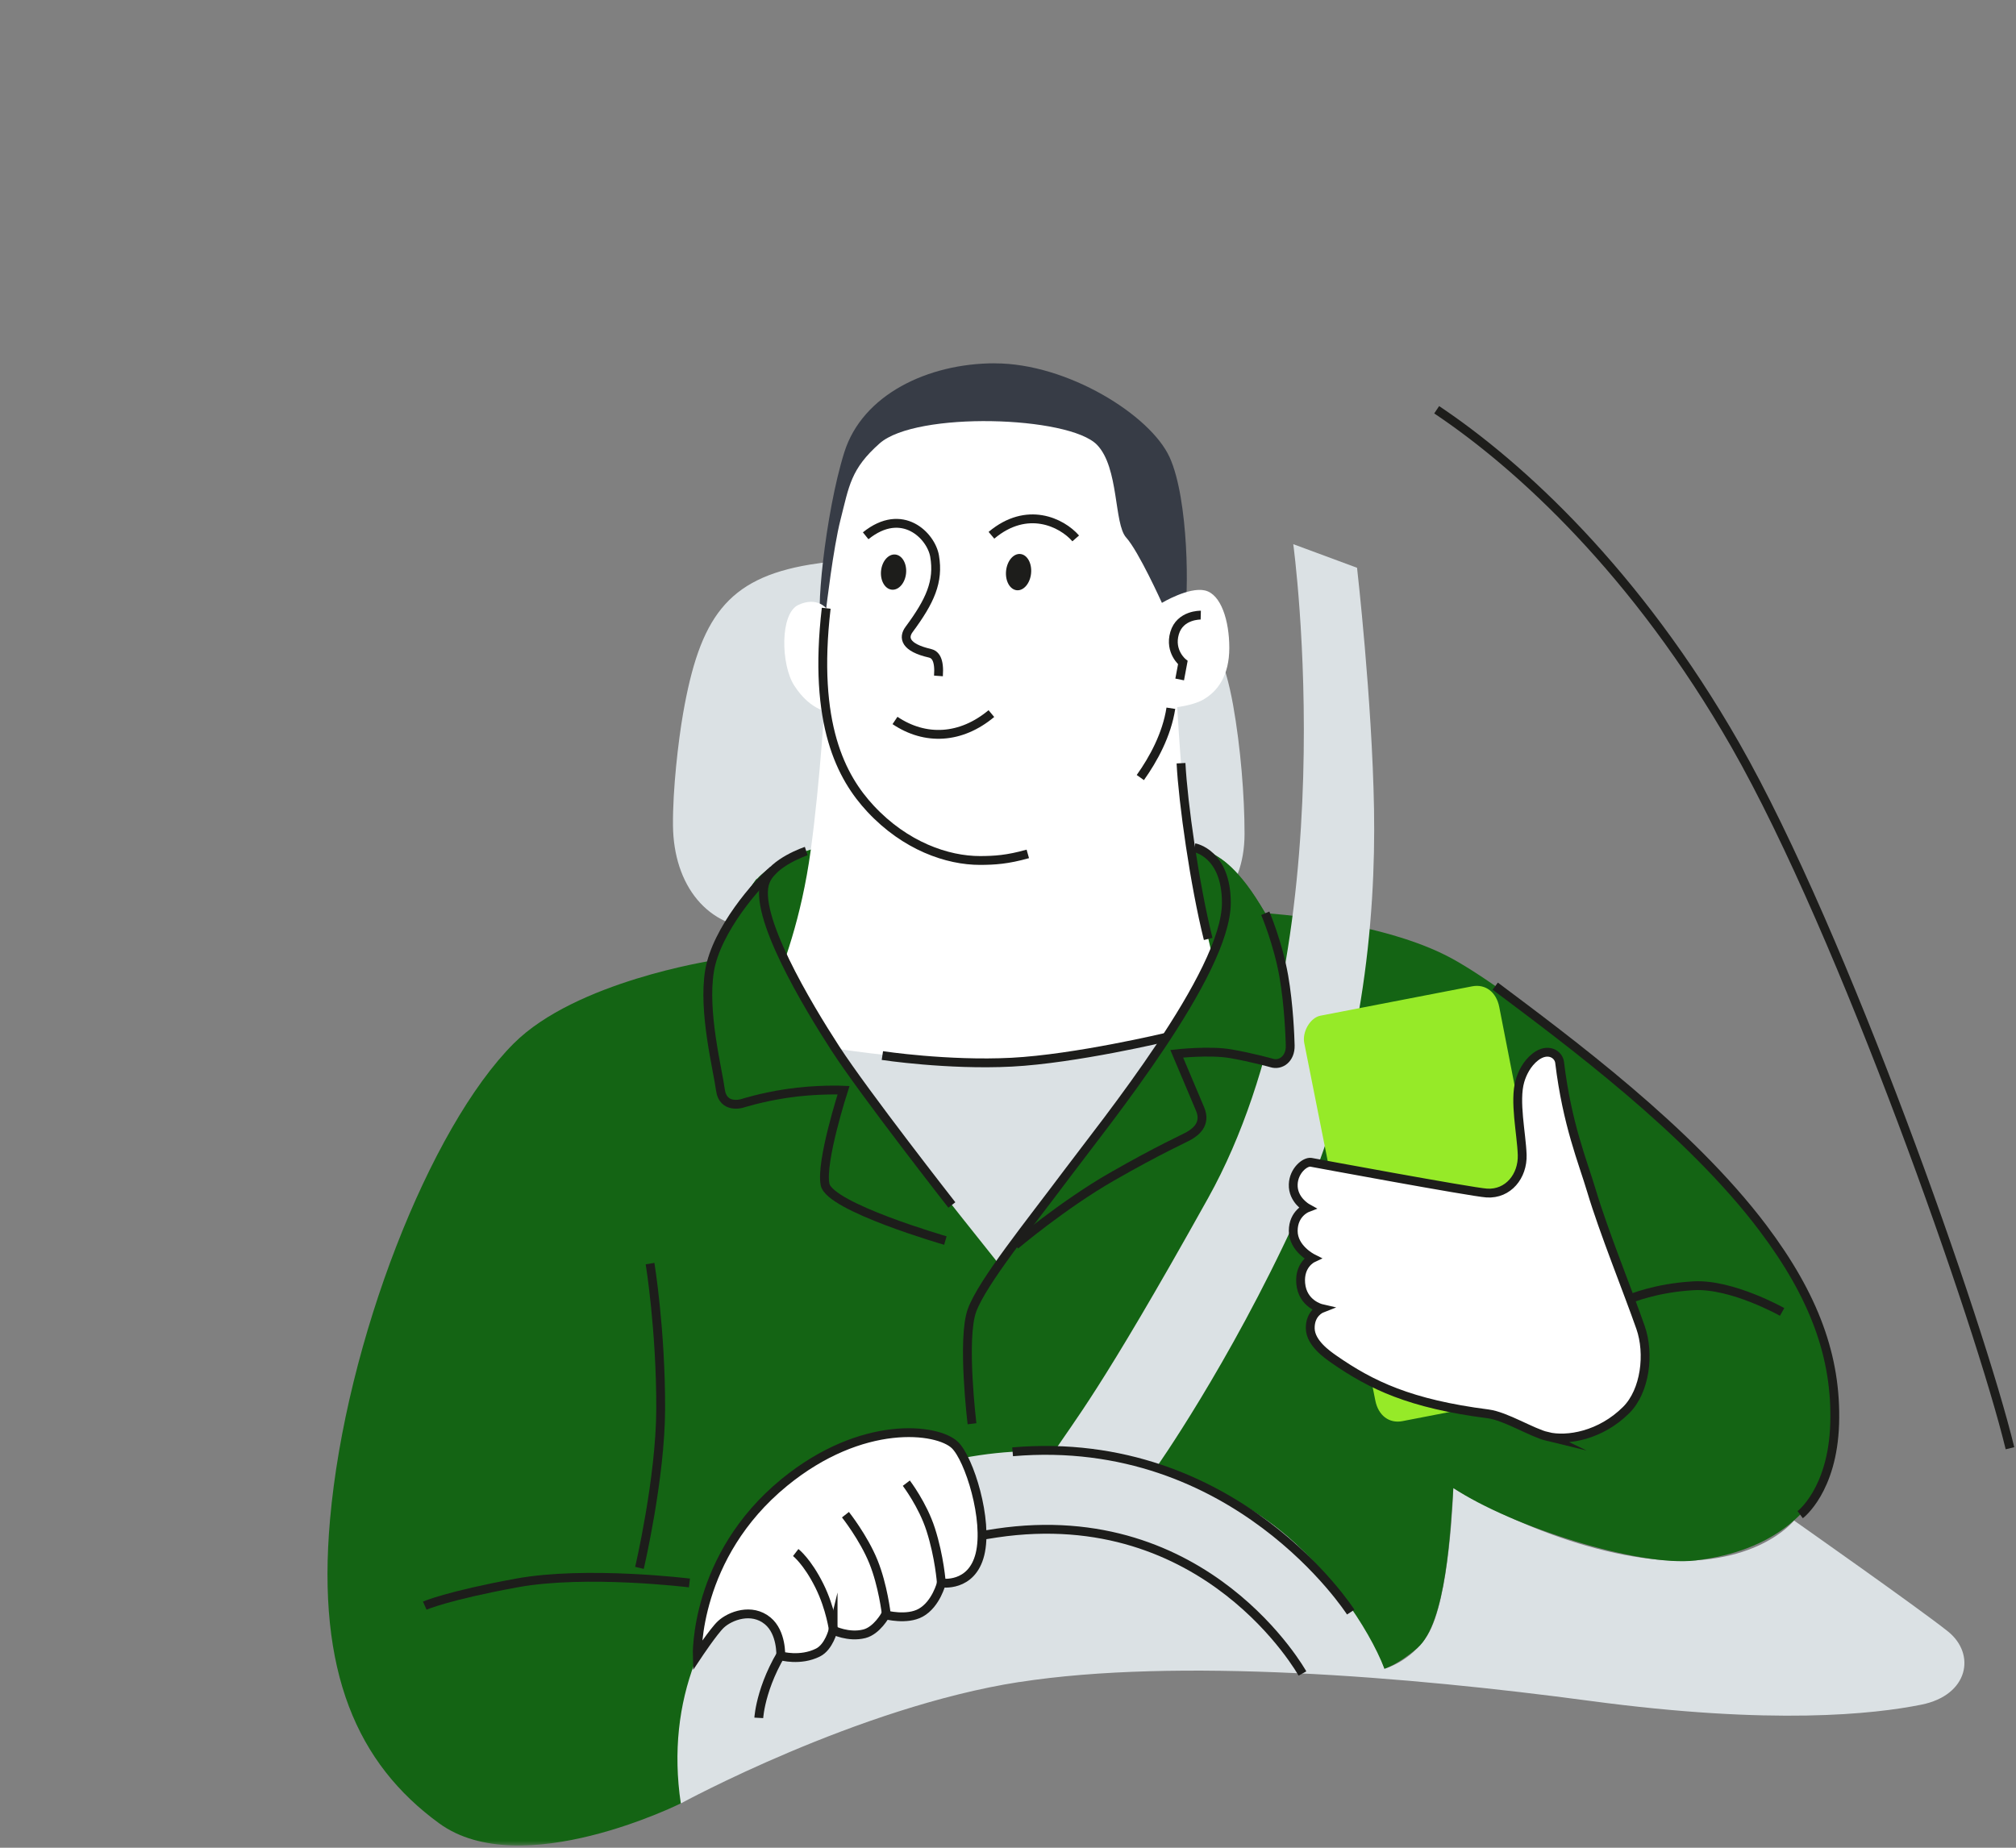 <?xml version="1.0" encoding="UTF-8"?> <svg xmlns="http://www.w3.org/2000/svg" width="432" height="396" viewBox="0 0 432 396" fill="none"><rect x="0" y="0" width="432" height="396" fill="#808080" stroke="none"/><mask id="mask0_334_2167" style="mask-type:luminance" maskUnits="userSpaceOnUse" x="0" y="0" width="432" height="396"><path d="M432 0.808H0V395.537H432V0.808Z" fill="white"></path></mask><g mask="url(#mask0_334_2167)"><path d="M246.946 199.069H163.222C151.59 199.069 144.337 189.695 144.21 176.918C144.136 169.167 145.366 158.713 146.363 152.987C149.947 132.416 155.789 123.965 173.507 121.007C188.012 118.59 219.674 118.155 235.377 120.466C252.534 122.99 260.91 132.459 264.24 151.131C265.841 160.112 266.689 170.599 266.689 178.679C266.689 191.466 258.578 199.069 246.946 199.069Z" fill="#DBE1E4"></path><path d="M218.413 360.483C183.814 365.848 145.897 386.503 145.897 386.503C145.897 386.503 136.364 359.613 159.268 337.028C177.526 319.035 187.419 313.372 212.528 309.735C237.626 306.099 266.774 317.274 279.901 331.144C293.028 345.013 296.665 357.652 296.665 357.652C296.665 357.652 302.296 356.146 305.848 350.516C310.725 342.786 311.425 318.929 311.425 318.929C311.425 318.929 332.217 331.78 354.177 334.155C376.137 336.53 384.439 325.874 384.439 325.874C384.439 325.874 411.329 344.779 417.405 349.636C423.481 354.492 421.837 363.314 411.722 365.339C401.617 367.364 379.975 369.793 340.753 364.533C301.531 359.274 252.195 355.255 218.423 360.494L218.413 360.483Z" fill="#DBE1E4"></path><path d="M214.321 177.311C196.719 177.364 168.705 179.559 161.527 189.197C155.313 197.531 152.641 205.866 152.641 205.866C152.641 205.866 123.365 210.34 110.08 223.637C92.118 241.599 74.103 287.458 70.72 325.683C67.826 358.373 76.594 378.032 94.132 390.787C111.67 403.543 145.887 386.493 145.887 386.493C139.292 342.076 179.107 313.5 216.993 311.135C242.366 309.545 262.173 318.388 274.017 327.729C284.366 335.905 293.23 348.735 296.666 357.631C296.666 357.631 299.624 356.761 303.738 353.177C309.909 347.823 310.811 328.005 311.426 318.907C323.959 327.199 351.178 335.883 363.34 334.431C380.379 332.405 388.586 323.584 391.778 315.43C394.969 307.276 393.782 282.146 375.3 260.017C357.762 239.022 324.51 212.747 311.171 205.452C296.115 197.213 271.133 195.708 271.133 195.708C271.133 195.708 264.623 184.277 258.515 182.369C248.029 179.082 231.456 177.237 214.331 177.29L214.321 177.311Z" fill="#146414"></path><path d="M213.923 234.357C194.402 234.94 163.515 218.314 165.212 213.807C167.82 206.894 171.69 197.15 173.747 182.093C175.794 167.036 176.801 149.318 176.801 149.318H252.148C252.148 149.318 253.124 169.517 254.947 180.502C256.771 191.488 259.072 203.003 261.903 213.097C262.815 216.342 237.632 233.646 213.923 234.357Z" fill="white"></path><path d="M213.177 77.873C228.721 77.862 246.503 88.953 250.628 97.987C254.752 107.021 254.805 128.058 253.734 132.491C252.664 136.923 227.385 137.718 213.877 137.665C200.368 137.612 178.048 134.251 176.256 133.89C174.464 133.54 176.818 109.98 180.922 96.938C184.792 84.595 198.831 77.862 213.177 77.862V77.873Z" fill="#373C46"></path><path d="M209.112 184.415C198.742 184.267 193.345 179.792 187.142 172.083C180.483 163.802 178.108 152.679 178.108 152.679C178.108 152.679 173.835 152.637 170.166 146.879C167.346 142.468 167.081 131.515 171.068 129.649C175.054 127.793 177.048 130.359 177.048 130.359C177.048 130.359 178.554 117.466 180.102 111.411C181.957 104.127 182.286 100.522 188.489 95.029C196.293 88.116 229.046 89.134 235.069 95.326C239.819 100.214 238.674 112.281 241.325 115.207C243.987 118.134 248.981 129.204 248.981 129.204C248.981 129.204 254.738 125.747 258.195 126.542C261.652 127.337 263.422 133.031 263.422 138.853C263.422 144.674 261.026 148.184 257.697 150.018C255.523 151.216 251.822 151.608 251.822 151.608C251.822 151.608 247.199 163.686 240.827 170.864C234.444 178.042 220.288 184.564 209.133 184.404L209.112 184.415Z" fill="white"></path><path d="M252.788 145.618C252.99 144.621 253.297 142.956 253.467 142.002C253.467 142.002 250.54 139.669 251.696 135.693C252.852 131.717 257.305 131.833 257.305 131.833" stroke="#1D1D1B" stroke-width="1.893" stroke-miterlimit="10"></path><path d="M220.244 183.005C215.865 184.245 213.076 184.404 210.022 184.415C203.003 184.426 193.99 181.319 186.546 173.324C180.344 166.655 174.141 155.277 177.046 130.359" stroke="#1D1D1B" stroke-width="1.893" stroke-miterlimit="10"></path><path d="M250.898 151.789C250.028 157.451 247.176 162.678 244.355 166.644" stroke="#1D1D1B" stroke-width="1.893" stroke-miterlimit="10"></path><path d="M258.895 201.232C255.99 189.632 253.509 172.02 253.074 163.569" stroke="#1D1D1B" stroke-width="1.893" stroke-miterlimit="10"></path><path d="M277.13 116.628C277.13 116.628 288.878 202.897 258.892 256.751C235.438 298.856 229.924 304.815 225.82 311.241C225.82 311.241 232.649 313.425 236.201 313.913C239.753 314.401 247.6 314.761 247.6 314.761C247.6 314.761 263.324 292.558 277.66 261.31C292.006 230.062 294.837 196.906 294.434 173.451C294.031 149.997 290.797 121.686 290.797 121.686L277.14 116.628H277.13Z" fill="#DBE1E4"></path><path d="M300.521 304.572L332.787 298.326C334.94 297.913 336.731 294.901 336.254 292.473L321.272 215.833C320.646 212.609 318.314 210.838 315.451 211.39L282.952 217.678C280.788 218.091 279.007 221.113 279.484 223.541L294.711 300.15C295.347 303.363 297.669 305.123 300.532 304.572H300.521Z" fill="#96EA28"></path><path d="M331.601 307.869C328.229 307.053 322.683 303.511 318.866 303.013C302.166 300.871 293.864 296.884 285.869 291.328C284.427 290.321 280.853 287.85 280.769 284.743C280.684 281.414 283.154 280.439 283.154 280.439C283.154 280.439 279.104 279.505 278.722 275.031C278.383 271.012 281.235 269.666 281.235 269.666C281.235 269.666 277.121 267.598 277.121 263.813C277.121 260.027 280.079 258.882 280.079 258.882C280.079 258.882 276.994 257.164 277.121 253.824C277.227 250.898 279.634 248.926 280.906 249.095C280.906 249.095 315.272 255.478 318.601 255.69C323.192 255.977 326.331 252.053 326.183 247.505C326.034 242.956 324.454 235.989 325.705 231.674C326.161 230.094 327.169 227.931 329.024 226.5C331.707 224.442 333.987 225.959 334.199 227.676C335.821 241.026 339.161 248.925 341.038 255.234C343.614 263.876 348.81 276.685 351.546 284.5C353.507 290.109 352.564 298.114 348.46 302.197C342.989 307.647 335.863 308.898 331.58 307.859L331.601 307.869Z" fill="white" stroke="#1D1D1B" stroke-width="1.893" stroke-miterlimit="10"></path><path d="M162.16 188.296C162.16 188.296 168.543 210.881 184.48 232.671C200.427 254.461 212.515 269.072 212.515 269.072C212.515 269.072 182.486 259.911 177.969 255.394C173.452 250.877 180.758 233.646 180.758 233.646C180.758 233.646 173.463 232.787 166.232 234.367C163.856 234.887 161.227 235.725 159.096 236.456C156.943 237.198 154.653 235.788 154.356 233.54C153.444 226.775 151.864 214.157 152.055 209.025C152.32 201.847 162.149 188.296 162.149 188.296H162.16Z" fill="#146414"></path><path d="M216.013 268.022C216.013 268.022 247.738 227.305 254.938 214.698C261.926 202.472 262.785 196.111 262.869 191.848C262.954 187.585 261.014 183.694 261.014 183.694C261.014 183.694 265.616 185.825 271.108 195.739C275.127 203.003 276.208 217.678 276.495 225.015C276.579 227.04 274.607 228.525 272.688 227.889C270.408 227.136 267.291 226.288 263.739 225.863C256.391 224.973 252.139 225.863 252.139 225.863L257.154 237.739C258.077 239.934 257.059 242.458 254.864 243.38C250.983 245.013 244.727 247.95 238.142 252.266C227.338 259.349 215.992 268.033 215.992 268.033L216.013 268.022Z" fill="#146414"></path><path d="M214.172 227.74C230.766 227.433 250.636 221.452 250.636 221.452C250.636 221.452 238.231 238.767 233.947 244.525C229.059 251.099 213.96 270.8 213.96 270.8C213.96 270.8 199.677 252.933 195.213 247.049C190.95 241.418 179.043 224.739 179.043 224.739C179.043 224.739 200.833 227.973 214.172 227.729V227.74Z" fill="#DBE1E4"></path><path d="M172.766 182.401C172.766 182.401 165.736 184.712 164.039 188.826C161.155 195.803 173.116 215.621 179.043 224.761C185.246 234.325 203.971 258.246 203.971 258.246" stroke="#1D1D1B" stroke-width="1.893" stroke-miterlimit="10"></path><path d="M208.29 305.134C208.29 305.134 206.064 286.885 208.29 280.82C210.517 274.755 220.686 262.211 228.67 251.523C236.654 240.835 262.791 208.654 262.791 193.481C262.791 182.856 255.974 181.679 255.974 181.679" stroke="#1D1D1B" stroke-width="1.893" stroke-miterlimit="10"></path><path d="M147.737 339.255C147.737 339.255 125.597 336.53 110.731 339.255C95.865 341.98 91.019 344.112 91.019 344.112" stroke="#1D1D1B" stroke-width="1.893" stroke-miterlimit="10"></path><path d="M139.296 270.811C139.296 270.811 141.619 284.966 141.576 301.953C141.534 316.829 137.027 336.021 137.027 336.021" stroke="#1D1D1B" stroke-width="1.893" stroke-miterlimit="10"></path><path d="M381.883 281.17C381.883 281.17 371.121 275.105 362.924 275.561C354.739 276.017 349.32 278.35 349.32 278.35" stroke="#1D1D1B" stroke-width="1.893" stroke-miterlimit="10"></path><path d="M385.754 324.623C385.754 324.623 392.7 319.438 393.145 305.144C393.58 290.841 388.776 277.777 377.749 263.145C361.971 242.214 336.036 223.075 320.406 211.348" stroke="#1D1D1B" stroke-width="1.893" stroke-miterlimit="10"></path><path d="M307.859 87.819C325.567 99.652 350.644 122.577 371.872 159.699C395.05 200.246 424.241 283.694 430.709 310.382" stroke="#1D1D1B" stroke-width="1.893" stroke-miterlimit="10"></path><path d="M162.598 368.17C162.598 368.17 164.4 335.862 213.536 328.567C258.642 321.866 279.096 358.659 279.096 358.659" stroke="#1D1D1B" stroke-width="1.893" stroke-miterlimit="10"></path><path d="M216.988 311.146C264.809 307.042 289.441 345.501 289.441 345.501" stroke="#1D1D1B" stroke-width="1.893" stroke-miterlimit="10"></path><path d="M178.522 349.339C178.522 349.339 177.653 352.976 175.288 354.163C171.471 356.083 167.304 354.874 167.304 354.874C167.304 354.874 167.548 349.88 164.494 347.367C161.08 344.557 156.478 346.275 154.484 348.13C152.936 349.562 149.405 354.874 149.405 354.874C149.405 354.874 148.716 333.551 168.057 317.72C184.736 304.073 200.884 306.12 204.606 309.683C207.702 312.651 211.806 325.757 209.993 333.116C208.211 340.305 201.733 339.255 201.733 339.255C201.733 339.255 200.598 343.804 197.29 345.638C194.31 347.292 189.751 346.084 189.751 346.084C189.751 346.084 187.917 349.456 185.223 350.145C181.788 351.014 178.522 349.349 178.522 349.349V349.339Z" fill="white" stroke="#1D1D1B" stroke-width="1.893" stroke-miterlimit="10"></path><path d="M194.211 317.868C194.211 317.868 197.742 322.502 199.438 327.804C201.336 333.72 201.718 339.255 201.718 339.255" stroke="#1D1D1B" stroke-width="1.893" stroke-miterlimit="10"></path><path d="M181.168 324.623C181.168 324.623 185.07 329.553 187.159 334.706C189.216 339.785 189.916 345.914 189.916 345.914" stroke="#1D1D1B" stroke-width="1.893" stroke-miterlimit="10"></path><path d="M170.512 332.734C170.512 332.734 172.982 334.632 175.58 339.849C178.019 344.758 178.623 349.625 178.623 349.625" stroke="#1D1D1B" stroke-width="1.893" stroke-miterlimit="10"></path><path d="M202.581 265.87C202.581 265.87 177.822 258.723 176.804 253.867C175.786 249.01 180.759 233.646 180.759 233.646C180.759 233.646 175.002 233.371 168.438 234.367C163.073 235.184 159.107 236.456 159.107 236.456C159.107 236.456 154.93 237.813 154.368 233.54C153.806 229.267 150.593 216.872 152.046 208.071C153.498 199.27 162.447 189.112 165.703 186.461" stroke="#1D1D1B" stroke-width="1.893" stroke-miterlimit="10"></path><path d="M217.551 266.856C217.551 266.856 227.772 258.214 238.164 252.244C248.555 246.275 253.803 244.016 254.885 243.359C255.967 242.701 258.564 241.026 257.175 237.718C255.776 234.42 252.16 225.842 252.16 225.842C252.16 225.842 259.201 225.047 263.76 225.842C268.319 226.637 272.465 227.804 272.465 227.804C274.385 228.419 276.548 226.977 276.473 224.061C276.431 222.248 276.176 215.355 275.095 209.174C273.844 202.08 271.129 195.729 271.129 195.729" stroke="#1D1D1B" stroke-width="1.893" stroke-miterlimit="10"></path><path d="M201.097 144.865C201.352 141.376 200.44 140.263 199.242 139.998C193.908 138.778 193.516 136.647 194.799 134.908C199.316 128.811 201.204 124.634 200.27 119.184C199.528 114.826 193.336 108.506 185.5 114.826" stroke="#1D1D1B" stroke-width="1.893" stroke-miterlimit="10"></path><path d="M230.511 115.387C227.52 111.963 220.077 108.304 212.453 114.719" stroke="#1D1D1B" stroke-width="1.893" stroke-miterlimit="10"></path><path d="M212.44 152.934C205.909 158.384 198.285 158.776 191.785 154.408" stroke="#1D1D1B" stroke-width="1.893" stroke-miterlimit="10"></path><path d="M194.156 122.879C194.364 120.798 193.332 118.993 191.852 118.844C190.372 118.697 189.004 120.264 188.796 122.343C188.588 124.424 189.62 126.23 191.1 126.378C192.58 126.525 193.948 124.959 194.156 122.879Z" fill="#1D1D1B"></path><path d="M220.946 122.884C221.16 120.739 220.134 118.881 218.654 118.734C217.174 118.586 215.8 120.205 215.587 122.349C215.373 124.494 216.399 126.351 217.879 126.499C219.358 126.647 220.733 125.028 220.946 122.884Z" fill="#1D1D1B"></path><path d="M189.082 226.224C189.082 226.224 203.068 228.344 216.778 227.645C230.488 226.934 249.987 222.279 249.987 222.279" stroke="#1D1D1B" stroke-width="1.893" stroke-miterlimit="10"></path></g></svg> 